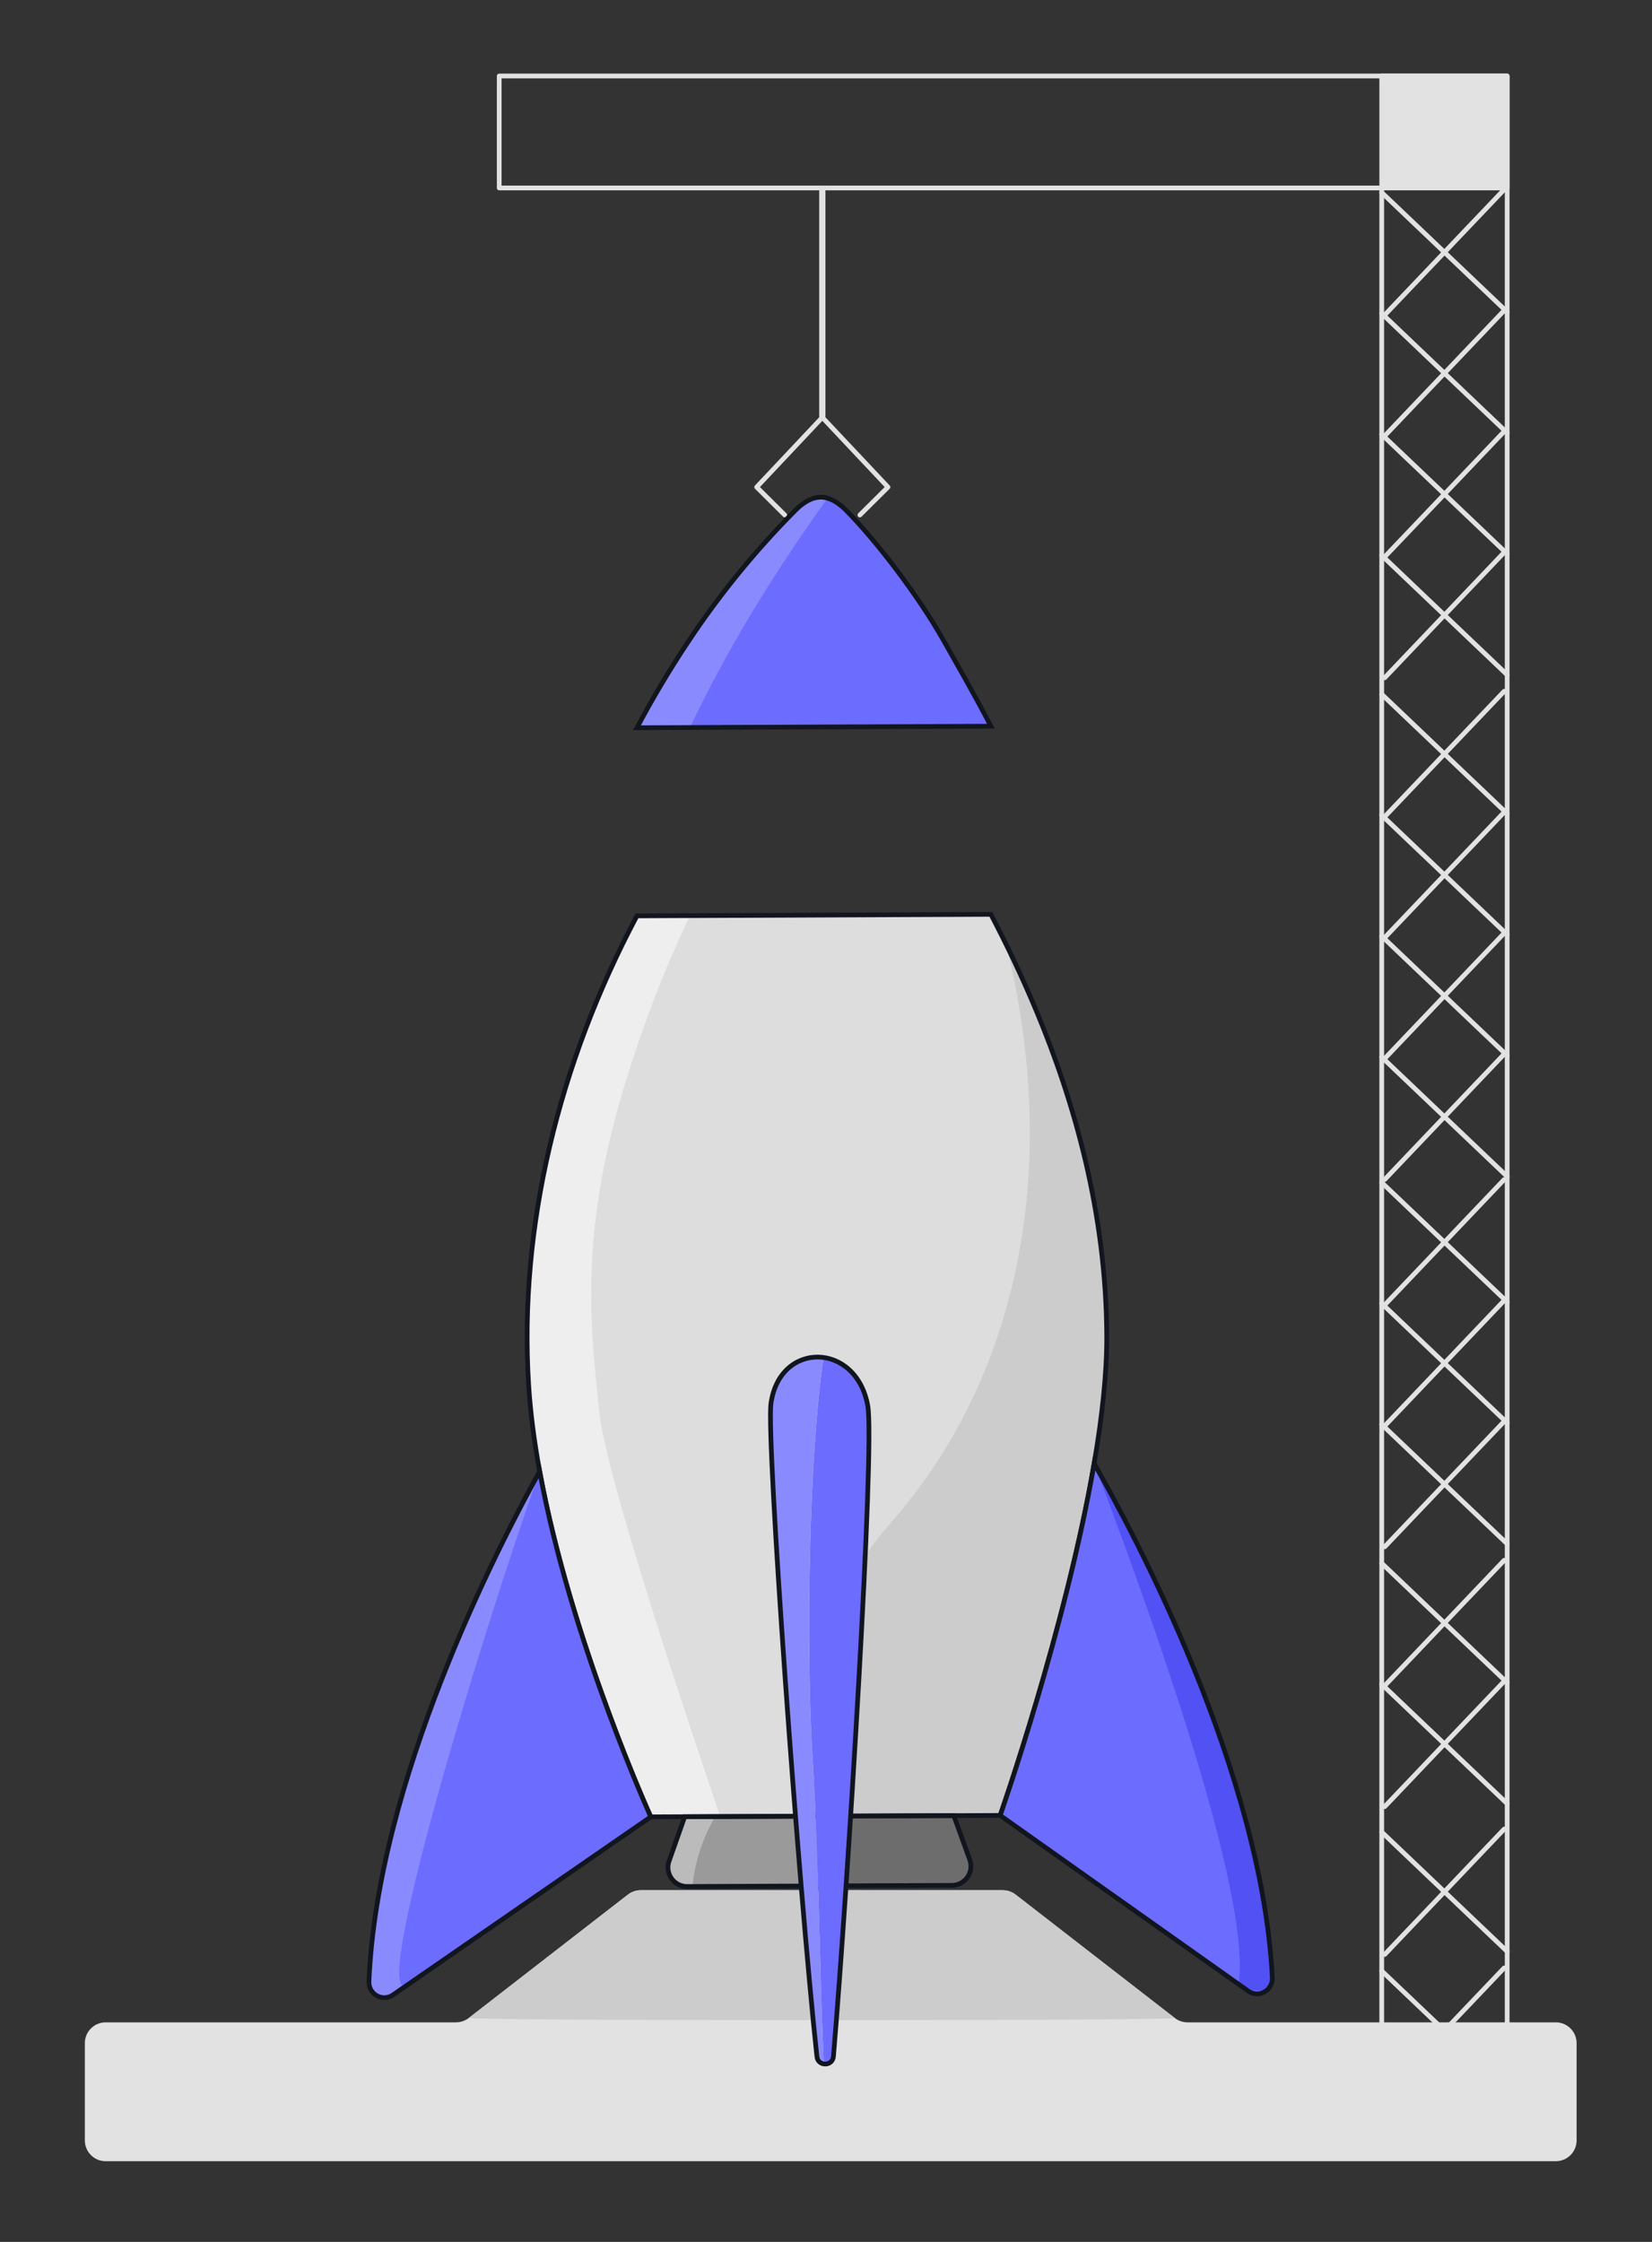 <svg width="700" height="950" xmlns="http://www.w3.org/2000/svg" data-name="Layer 1">

 <rect width="100%" height="100%" fill="#333333" stroke="none"/>

 <g>
  <title>Layer 1</title>
  <g id="svg_2">
   <g id="svg_3">
    <path id="svg_4" fill="#e2e2e2" d="m668.051,865.77l0,41.23c0,4.86 -3.95,8.81 -8.81,8.81l-614.48,0c-4.86,0 -8.81,-3.95 -8.81,-8.81l0,-41.23c0,-4.86 3.95,-8.81 8.81,-8.81l148.46,0c1.95,0 3.85,-0.65 5.41,-1.84l67.46,-52.31c1.56,-1.2 3.45,-1.84 5.41,-1.84l153.41,0c1.96,0 3.85,0.65 5.41,1.84l67.46,52.31c1.56,1.2 3.45,1.84 5.41,1.84l156.05,0c4.86,0 8.81,3.95 8.81,8.81z" class="cls-2"/>
    <path id="svg_5" fill="#ccc" d="m198.631,855.12l67.46,-52.31c1.56,-1.2 3.45,-1.84 5.41,-1.84l153.41,0c1.96,0 3.85,0.65 5.41,1.84l67.46,52.31c1.56,1.2 -300.71,1.2 -299.15,0z" class="cls-6"/>
   </g>
   <rect id="svg_6" stroke-width="2px" fill="none" stroke-linejoin="round" stroke-linecap="round" stroke="#e2e2e2" height="857.98" width="53.15" y="32.2" x="585.481" class="cls-11"/>
   <rect id="svg_7" fill="#e2e2e2" height="47.45" width="53.15" y="32.2" x="585.481" class="cls-2"/>
   <rect id="svg_8" stroke-width="2px" fill="none" stroke-linejoin="round" stroke-linecap="round" stroke="#e2e2e2" height="47.45" width="427.09" y="32.2" x="211.531" class="cls-11"/>
   <g id="svg_9">
    <line id="svg_10" stroke-width="2px" fill="none" stroke-linejoin="round" stroke-linecap="round" stroke="#e2e2e2" y2="132.21" x2="638.631" y1="81.59" x1="585.481" class="cls-11"/>
    <line id="svg_11" stroke-width="2px" fill="none" stroke-linejoin="round" stroke-linecap="round" stroke="#e2e2e2" y2="133.47" x2="586.741" y1="80.32" x1="637.361" class="cls-11"/>
   </g>
   <g id="svg_12">
    <line id="svg_13" stroke-width="2px" fill="none" stroke-linejoin="round" stroke-linecap="round" stroke="#e2e2e2" y2="183.46" x2="638.631" y1="132.84" x1="585.481" class="cls-11"/>
    <line id="svg_14" stroke-width="2px" fill="none" stroke-linejoin="round" stroke-linecap="round" stroke="#e2e2e2" y2="184.72" x2="586.741" y1="131.57" x1="637.361" class="cls-11"/>
   </g>
   <g id="svg_15">
    <line id="svg_16" stroke-width="2px" fill="none" stroke-linejoin="round" stroke-linecap="round" stroke="#e2e2e2" y2="234.71" x2="638.631" y1="184.09" x1="585.481" class="cls-11"/>
    <line id="svg_17" stroke-width="2px" fill="none" stroke-linejoin="round" stroke-linecap="round" stroke="#e2e2e2" y2="235.97" x2="586.741" y1="182.82" x1="637.361" class="cls-11"/>
   </g>
   <g id="svg_18">
    <line id="svg_19" stroke-width="2px" fill="none" stroke-linejoin="round" stroke-linecap="round" stroke="#e2e2e2" y2="285.96" x2="638.631" y1="235.34" x1="585.481" class="cls-11"/>
    <line id="svg_20" stroke-width="2px" fill="none" stroke-linejoin="round" stroke-linecap="round" stroke="#e2e2e2" y2="287.22" x2="586.741" y1="234.07" x1="637.361" class="cls-11"/>
   </g>
   <g id="svg_21">
    <line id="svg_22" stroke-width="2px" fill="none" stroke-linejoin="round" stroke-linecap="round" stroke="#e2e2e2" y2="344.8" x2="638.631" y1="294.18" x1="585.481" class="cls-11"/>
    <line id="svg_23" stroke-width="2px" fill="none" stroke-linejoin="round" stroke-linecap="round" stroke="#e2e2e2" y2="346.07" x2="586.741" y1="292.92" x1="637.361" class="cls-11"/>
   </g>
   <g id="svg_24">
    <line id="svg_25" stroke-width="2px" fill="none" stroke-linejoin="round" stroke-linecap="round" stroke="#e2e2e2" y2="396.05" x2="638.631" y1="345.43" x1="585.481" class="cls-11"/>
    <line id="svg_26" stroke-width="2px" fill="none" stroke-linejoin="round" stroke-linecap="round" stroke="#e2e2e2" y2="397.32" x2="586.741" y1="344.17" x1="637.361" class="cls-11"/>
   </g>
   <g id="svg_27">
    <line id="svg_28" stroke-width="2px" fill="none" stroke-linejoin="round" stroke-linecap="round" stroke="#e2e2e2" y2="447.3" x2="638.631" y1="396.69" x1="585.481" class="cls-11"/>
    <line id="svg_29" stroke-width="2px" fill="none" stroke-linejoin="round" stroke-linecap="round" stroke="#e2e2e2" y2="448.57" x2="586.741" y1="395.42" x1="637.361" class="cls-11"/>
   </g>
   <g id="svg_30">
    <line id="svg_31" stroke-width="2px" fill="none" stroke-linejoin="round" stroke-linecap="round" stroke="#e2e2e2" y2="498.55" x2="638.631" y1="447.94" x1="585.481" class="cls-11"/>
    <line id="svg_32" stroke-width="2px" fill="none" stroke-linejoin="round" stroke-linecap="round" stroke="#e2e2e2" y2="499.82" x2="586.741" y1="446.67" x1="637.361" class="cls-11"/>
   </g>
   <g id="svg_33">
    <line id="svg_34" stroke-width="2px" fill="none" stroke-linejoin="round" stroke-linecap="round" stroke="#e2e2e2" y2="551.7" x2="638.631" y1="501.09" x1="585.481" class="cls-11"/>
    <line id="svg_35" stroke-width="2px" fill="none" stroke-linejoin="round" stroke-linecap="round" stroke="#e2e2e2" y2="552.97" x2="586.741" y1="499.82" x1="637.361" class="cls-11"/>
   </g>
   <g id="svg_36">
    <line id="svg_37" stroke-width="2px" fill="none" stroke-linejoin="round" stroke-linecap="round" stroke="#e2e2e2" y2="602.95" x2="638.631" y1="552.34" x1="585.481" class="cls-11"/>
    <line id="svg_38" stroke-width="2px" fill="none" stroke-linejoin="round" stroke-linecap="round" stroke="#e2e2e2" y2="604.22" x2="586.741" y1="551.07" x1="637.361" class="cls-11"/>
   </g>
   <g id="svg_39">
    <line id="svg_40" stroke-width="2px" fill="none" stroke-linejoin="round" stroke-linecap="round" stroke="#e2e2e2" y2="654.21" x2="638.631" y1="603.59" x1="585.481" class="cls-11"/>
    <line id="svg_41" stroke-width="2px" fill="none" stroke-linejoin="round" stroke-linecap="round" stroke="#e2e2e2" y2="655.47" x2="586.741" y1="602.32" x1="637.361" class="cls-11"/>
   </g>
   <g id="svg_42">
    <line id="svg_43" stroke-width="2px" fill="none" stroke-linejoin="round" stroke-linecap="round" stroke="#e2e2e2" y2="713.05" x2="638.631" y1="662.43" x1="585.481" class="cls-11"/>
    <line id="svg_44" stroke-width="2px" fill="none" stroke-linejoin="round" stroke-linecap="round" stroke="#e2e2e2" y2="714.31" x2="586.741" y1="661.17" x1="637.361" class="cls-11"/>
   </g>
   <g id="svg_45">
    <line id="svg_46" stroke-width="2px" fill="none" stroke-linejoin="round" stroke-linecap="round" stroke="#e2e2e2" y2="764.3" x2="638.631" y1="713.68" x1="585.481" class="cls-11"/>
    <line id="svg_47" stroke-width="2px" fill="none" stroke-linejoin="round" stroke-linecap="round" stroke="#e2e2e2" y2="765.57" x2="586.741" y1="712.42" x1="637.361" class="cls-11"/>
   </g>
   <g id="svg_48">
    <line id="svg_49" stroke-width="2px" fill="none" stroke-linejoin="round" stroke-linecap="round" stroke="#e2e2e2" y2="826.94" x2="638.631" y1="776.32" x1="585.481" class="cls-11"/>
    <line id="svg_50" stroke-width="2px" fill="none" stroke-linejoin="round" stroke-linecap="round" stroke="#e2e2e2" y2="828.21" x2="586.741" y1="775.06" x1="637.361" class="cls-11"/>
   </g>
   <g id="svg_51">
    <line id="svg_52" stroke-width="2px" fill="none" stroke-linejoin="round" stroke-linecap="round" stroke="#e2e2e2" y2="885.78" x2="638.631" y1="835.17" x1="585.481" class="cls-11"/>
    <line id="svg_53" stroke-width="2px" fill="none" stroke-linejoin="round" stroke-linecap="round" stroke="#e2e2e2" y2="887.05" x2="586.741" y1="833.9" x1="637.361" class="cls-11"/>
   </g>
   <g id="svg_54">
    <polyline id="svg_55" stroke-width="2px" fill="none" stroke-linejoin="round" stroke-linecap="round" stroke="#e2e2e2" points="332.511,218.22 320.621,206.41 348.761,176.53 348.761,79.65 " class="cls-11"/>
    <polyline id="svg_56" stroke-width="2px" fill="none" stroke-linejoin="round" stroke-linecap="round" stroke="#e2e2e2" points="364.371,218.22 376.261,206.41 348.121,176.53 348.121,79.65 " class="cls-11"/>
   </g>
   <g id="svg_57">
    <path id="svg_58" fill="#6c6cff" d="m419.871,307.73l-149.98,0.65c6.54,-12.32 13.7,-24.38 21.48,-36.1c0.05,-0.08 0.1,-0.14 0.15,-0.22c13.32,-20.07 28.49,-38.71 45.5,-55.81c3.65,-3.66 7.14,-5.52 10.63,-5.58c0.06,0 0.14,-0.01 0.21,-0.01c0.93,0 5.22,0.12 10.58,5.5c12.43,12.52 30.59,36.02 41.49,55.44c5.16,9.2 12.27,21.4 19.95,36.13l-0.01,0z" class="cls-3"/>
    <path id="svg_59" fill="#8a8aff" d="m347.651,210.67c-3.48,0.06 -6.98,1.92 -10.63,5.58c-17.01,17.1 -32.18,35.74 -45.5,55.81c-0.05,0.08 -0.1,0.14 -0.15,0.22c-7.78,11.72 -14.94,23.78 -21.48,36.1l22.46,-0.1c14.72,-31 33.46,-62.44 58.26,-97.18c-1.39,-0.41 -2.37,-0.44 -2.76,-0.44c-0.06,0 -0.14,0.01 -0.21,0.01l0.01,0z" class="cls-4"/>
    <path id="svg_60" fill="#ddd" d="m468.961,566.17c0.07,15.98 -2.02,34.62 -5.35,54c-11.97,69.75 -39.82,149.11 -39.82,149.11l-19.64,0.09l-47.16,0.19l-66.87,0.27l-14.37,0.06s-33.95,-74.67 -47.08,-146.42c-2.28,-12.39 -3.92,-24.7 -4.67,-36.52c-4.22,-67.03 12.69,-136.34 45.89,-198.85l149.98,-0.65c6.27,12.02 12.93,25.73 19.26,40.9c15.85,38 29.6,85.16 29.83,137.82z" class="cls-7"/>
    <path id="svg_61" fill="#eee" d="m264.231,461.23c7.57,-25.06 16.62,-49.01 28.12,-73.23l-22.46,0.1c-33.2,62.51 -50.1,131.82 -45.89,198.85c0.74,11.82 2.39,24.13 4.67,36.52c13.13,71.74 47.08,146.42 47.08,146.42l14.37,-0.06l15.07,-0.06c-13.32,-39.09 -48.5,-144.19 -51.24,-171.3c-3.39,-33.5 -8.97,-73.48 10.29,-137.23l-0.01,-0.01z" class="cls-1"/>
    <g id="svg_62">
     <path id="svg_63" fill="#9a9a9a" d="m410.921,788.07l-6.77,-18.71l-101.6,0.41l-2.69,0c-3.92,6.12 -10.14,17.54 -10.78,29.37c0.66,0.17 1.35,0.26 2.07,0.26l112.2,-0.49c5.59,-0.02 9.47,-5.58 7.56,-10.84l0.01,0z" class="cls-8"/>
     <path id="svg_64" fill="#bbb" d="m290.121,769.82l-6.62,18.8c-0.57,9.73 4.84,11.87 9.92,11.58c0.64,-11.83 5.77,-24.33 9.7,-30.44l-12.99,0.06l-0.01,0z" class="cls-5"/>
    </g>
    <g id="svg_65">
     <polygon id="svg_66" fill="#bbb" points="303.111,769.77 302.551,769.77 303.111,769.77 303.111,769.77 " class="cls-5"/>
     <path id="svg_67" fill="#6d6d6d" d="m410.921,788.07l-6.77,-18.71l-49.16,0.2l-2.48,29.58l50.86,-0.22c5.59,-0.02 9.47,-5.58 7.56,-10.84l-0.01,-0.01z" class="cls-9"/>
    </g>
    <path id="svg_68" fill="#ccc" d="m404.151,769.36l19.64,-0.09s27.85,-79.36 39.82,-149.11c3.32,-19.38 5.41,-38.02 5.35,-54c-0.23,-52.66 -13.98,-99.82 -29.83,-137.82c-4.2,-10.07 -8.54,-19.48 -12.82,-28.19c23.98,96.89 4.22,185.67 -49.98,246.42c-38.73,43.42 -36.23,122.33 -35.18,123.04l15.84,-0.06l47.16,-0.19z" class="cls-6"/>
    <path id="svg_69" stroke-miterlimit="10" stroke="#11151e" stroke-width="2px" fill="none" d="m468.961,566.17c0.07,15.98 -2.02,34.62 -5.35,54c-11.97,69.75 -39.82,149.11 -39.82,149.11l-19.64,0.09l-47.16,0.19l-66.87,0.27l-14.37,0.06s-33.95,-74.67 -47.08,-146.42c-2.28,-12.39 -3.92,-24.7 -4.67,-36.52c-4.22,-67.03 12.69,-136.34 45.89,-198.85l149.98,-0.65c6.27,12.02 12.93,25.73 19.26,40.9c15.85,38 29.6,85.16 29.83,137.82z" class="cls-12"/>
    <path id="svg_70" fill="#6c6cff" d="m539.111,838.02c0.26,5.25 -5.43,8.66 -9.9,5.89l-105.41,-74.63s27.85,-79.36 39.82,-149.11c17.34,30.39 71.13,130.99 75.49,217.85z" class="cls-3"/>
    <path id="svg_71" fill="#5151f4" d="m539.111,838.02c0.27,8.96 -14.55,4.78 -14.24,2.67c4.61,-31.5 -23.89,-122.2 -61.25,-220.51c17.34,30.39 72.91,130.92 75.49,217.85l0,-0.01z" class="cls-10"/>
    <path id="svg_72" stroke-miterlimit="10" stroke="#11151e" stroke-width="2px" fill="none" d="m539.111,838.02c0.26,5.25 -5.43,8.66 -9.9,5.89l-105.41,-74.63s27.85,-79.36 39.82,-149.11c17.34,30.39 71.13,130.99 75.49,217.85z" class="cls-12"/>
    <path id="svg_73" fill="#6c6cff" d="m275.751,769.89l-103.07,71.18l-6.4,4.42c-4.44,2.81 -10.17,-0.55 -9.95,-5.81c3.52,-84.83 54.04,-183.17 72.35,-216.21c0.48,2.58 0.97,5.17 1.5,7.76c14.03,69.27 45.58,138.66 45.58,138.66l-0.01,0z" class="cls-3"/>
    <path id="svg_74" fill="#6c6cff" d="m275.751,769.89l-103.07,71.18l-6.4,4.42c-4.44,2.81 -10.17,-0.55 -9.95,-5.81c3.52,-84.83 54.04,-183.17 72.35,-216.21c0.48,2.58 0.97,5.17 1.5,7.76c14.03,69.27 45.58,138.66 45.58,138.66l-0.01,0z" class="cls-3"/>
    <path id="svg_75" fill="#8a8aff" d="m172.681,841.06c2.45,-1.56 -6.4,4.42 -6.4,4.42c-4.44,2.81 -10.17,-0.55 -9.95,-5.81c3.52,-84.83 54.04,-183.17 72.35,-216.21c-26.19,73.6 -72.71,228.27 -55.99,217.59l-0.01,0.01z" class="cls-4"/>
    <path id="svg_76" stroke-miterlimit="10" stroke="#11151e" stroke-width="2px" fill="none" d="m275.751,769.89l-103.07,71.18l-6.4,4.42c-4.44,2.81 -10.17,-0.55 -9.95,-5.81c3.52,-84.83 54.04,-183.17 72.35,-216.21c0.48,2.58 0.97,5.17 1.5,7.76c14.03,69.27 45.58,138.66 45.58,138.66l-0.01,0z" class="cls-12"/>
    <path id="svg_77" stroke-miterlimit="10" stroke="#11151e" stroke-width="2px" fill="none" d="m419.871,307.73l-149.98,0.65c6.54,-12.32 13.7,-24.38 21.48,-36.1c0.05,-0.08 0.1,-0.14 0.15,-0.22c13.32,-20.07 28.49,-38.71 45.5,-55.81c3.65,-3.66 7.14,-5.52 10.63,-5.58c0.06,0 0.14,-0.01 0.21,-0.01c0.93,0 5.22,0.12 10.58,5.5c12.43,12.52 30.59,36.02 41.49,55.44c5.16,9.2 12.27,21.4 19.95,36.13l-0.01,0z" class="cls-12"/>
    <path id="svg_78" stroke-miterlimit="10" stroke="#11151e" stroke-width="2px" fill="none" d="m403.361,798.91l-112.2,0.49c-5.59,0.02 -9.52,-5.49 -7.66,-10.78l6.62,-18.8l12.43,-0.05l101.6,-0.41l6.77,18.71c1.9,5.27 -1.98,10.82 -7.56,10.84z" class="cls-12"/>
    <g id="svg_79">
     <path id="svg_80" fill="#6c6cff" d="m367.691,595.65c-2.24,-12.44 -10.3,-19.24 -18.71,-20.41c-6.14,39.9 -7.63,122.05 -4.69,169.32c2.74,44.13 3.28,102.27 4.78,130.02c1.83,0.28 3.88,-0.78 4.08,-3.18c5.98,-70.96 17.65,-258.51 14.54,-275.76l0,0.01z" class="cls-3"/>
     <path id="svg_81" fill="#8a8aff" d="m348.981,575.25c-9.91,-1.37 -20.31,5.09 -22.3,19.47c-2.05,14.8 11.72,204.97 19.47,276.77c0.2,1.85 1.49,2.88 2.92,3.1c-1.5,-27.76 -2.04,-85.89 -4.78,-130.02c-2.94,-47.27 -1.45,-129.41 4.69,-169.32z" class="cls-4"/>
    </g>
    <path id="svg_82" stroke-miterlimit="10" stroke="#11151e" stroke-width="2px" fill="none" d="m353.151,871.41c-0.36,4.25 -6.54,4.31 -7,0.08c-7.76,-71.8 -21.52,-261.97 -19.47,-276.77c3.68,-26.59 36.13,-26.16 41.01,0.94c3.11,17.25 -8.56,204.79 -14.54,275.76l0,-0.01z" class="cls-12"/>
   </g>
  </g>
 </g>
</svg>